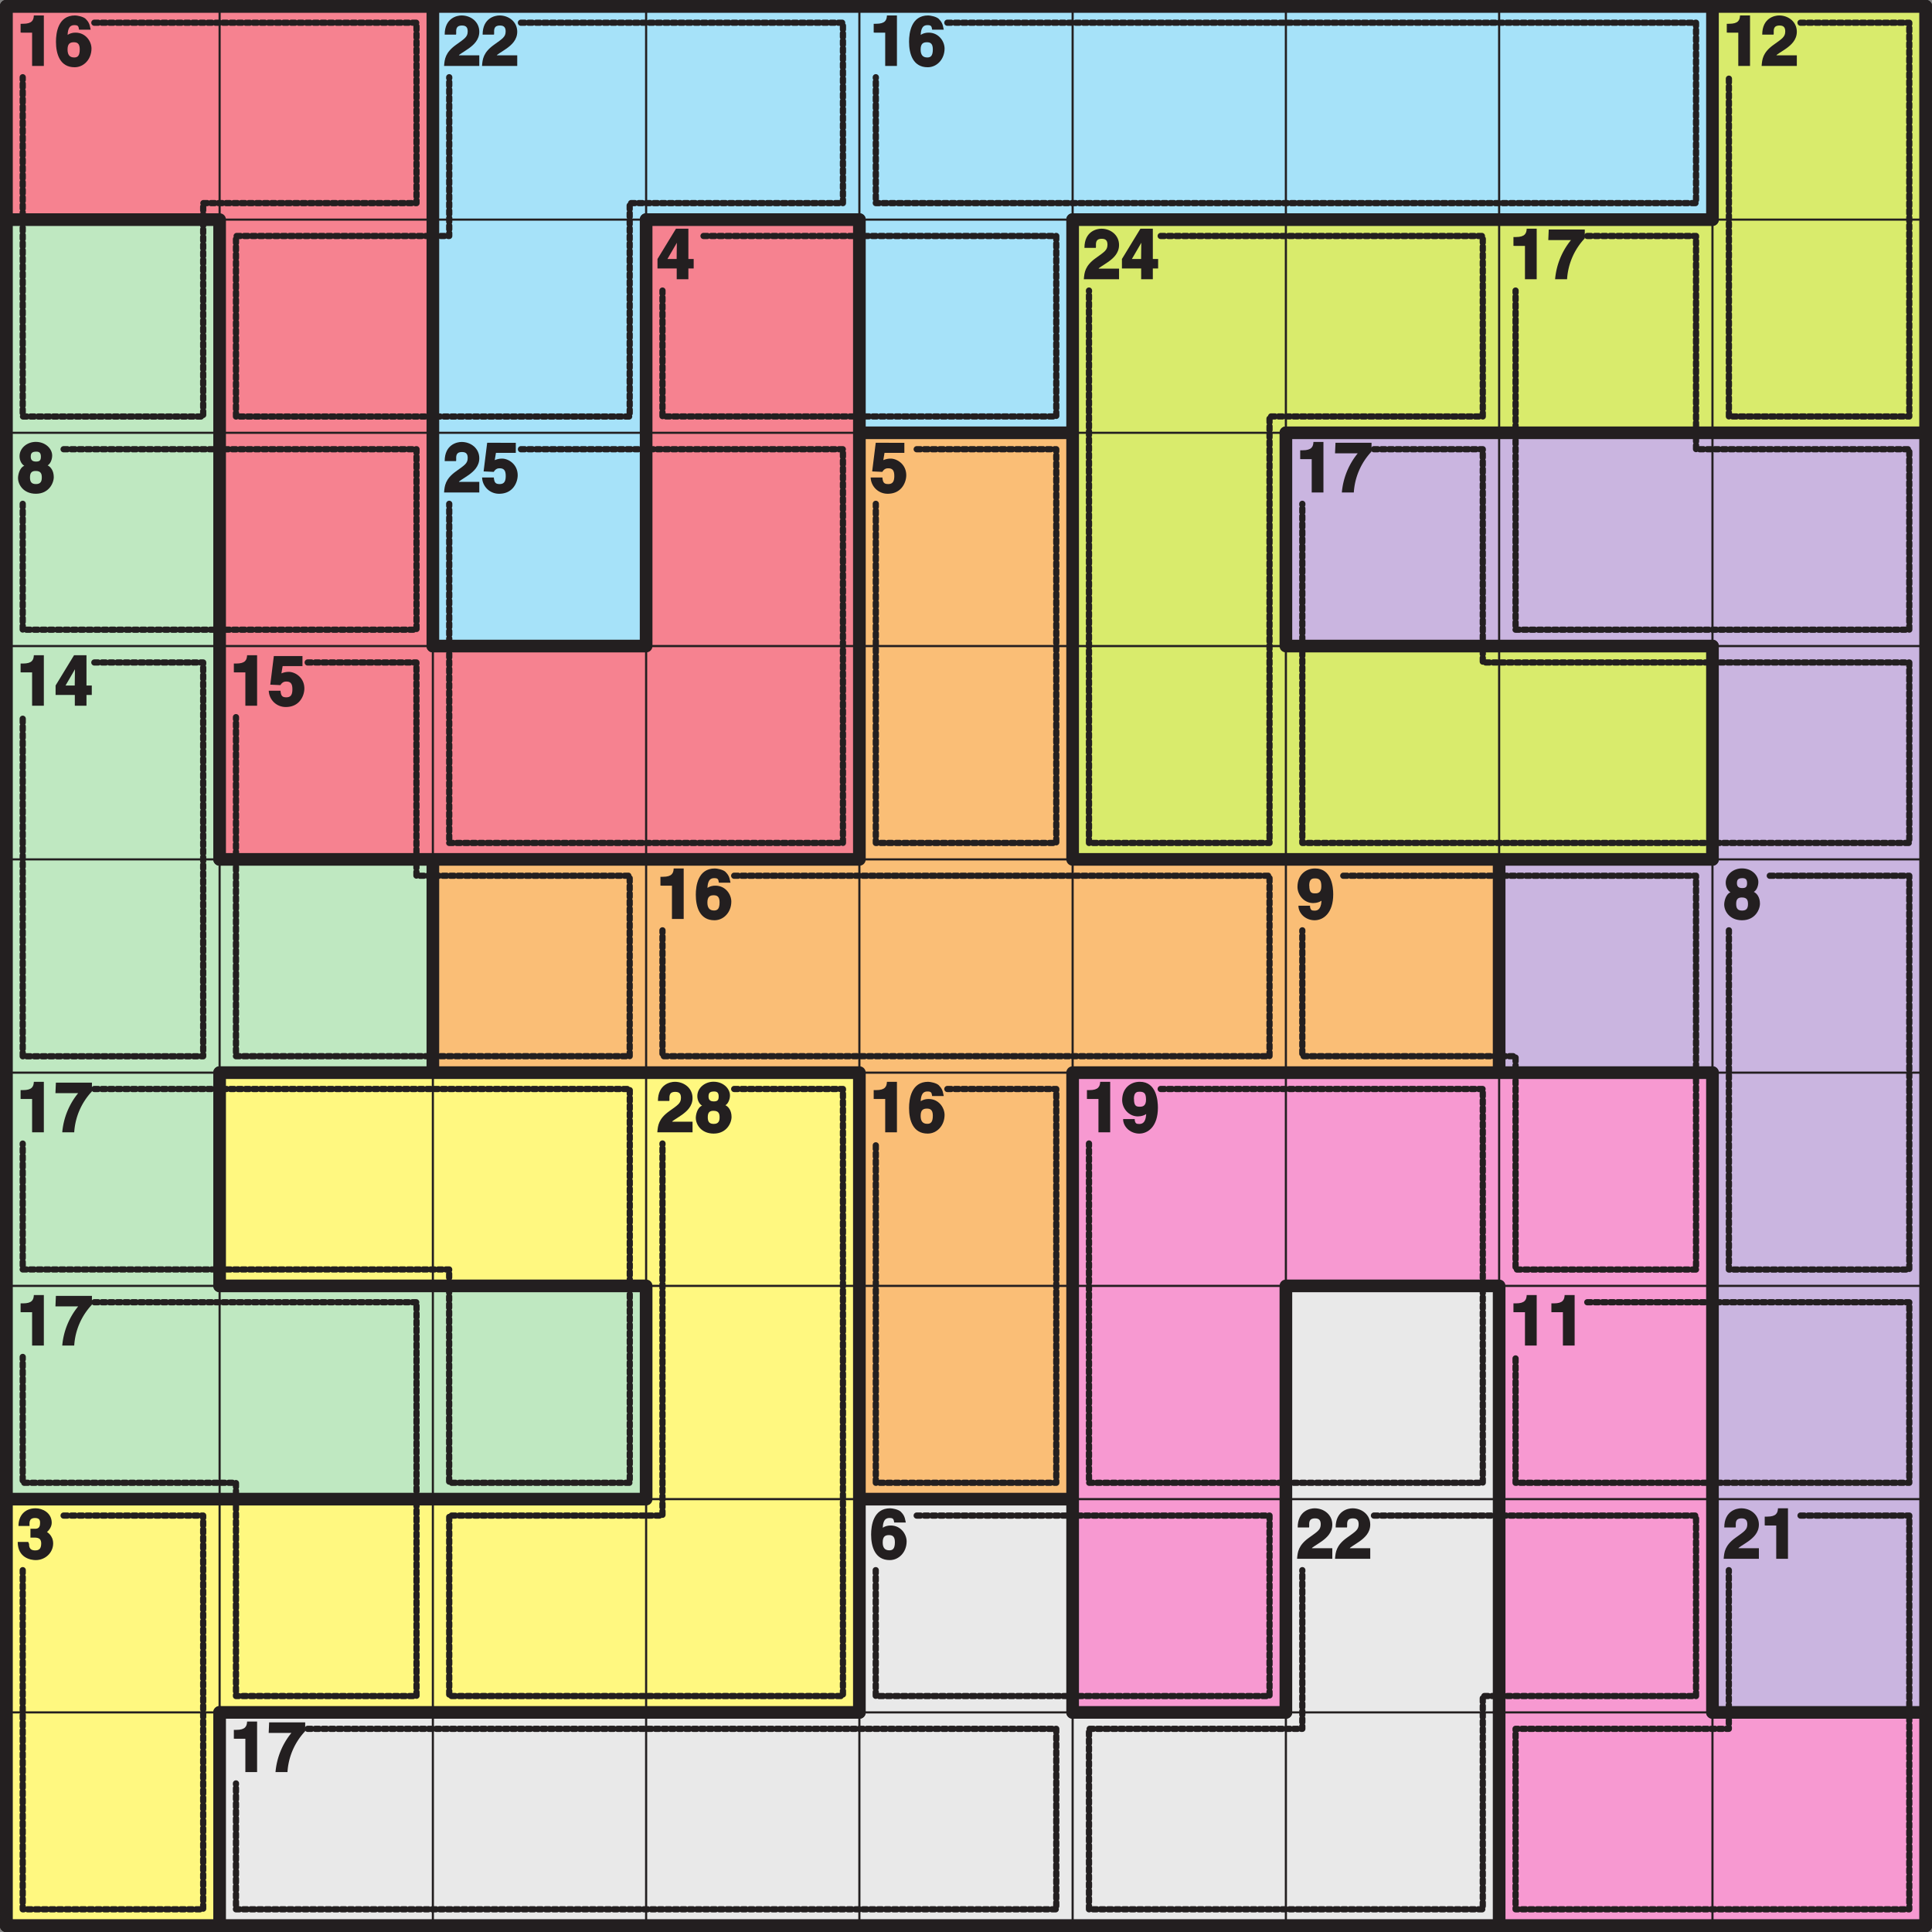 <svg xmlns="http://www.w3.org/2000/svg" xmlns:xlink="http://www.w3.org/1999/xlink" width="340.16" height="340.16" viewBox="0 0 255.119 255.119"><rect x="0" y="0" width="255.119" height="255.119" fill="#808080" stroke="none"/><defs><symbol overflow="visible" id="a"><path d="M.63-4.4H2V0h1.55v-6.67H2.23c-.03.6-.21 1.1-1.43 1.1H.48v1.16zm0 0"/></symbol><symbol overflow="visible" id="b"><path d="M4.7-4.9c-.12-.7-.3-.97-.64-1.32-.33-.31-1.14-.45-1.4-.45C.44-6.67.14-4.41.14-3.2.14-1.59.66.17 2.6.17 3.83.17 4.83-.9 4.83-2.3c0-.95-.77-2.1-2.1-2.1-.71 0-1.12.32-1.21.45l.14.14c.03-.78.09-1.58.9-1.58.47 0 .56.1.63.6h1.53zM3.28-2.2c0 .86-.28 1.08-.73 1.08-.61 0-.88-.36-.88-1.05 0-.8.36-.96.83-.96.4 0 .78.12.78.93zm0 0"/></symbol><symbol overflow="visible" id="c"><path d="M1.67-4.27c0-.46-.1-1.07.78-1.07.61 0 .74.36.74.78 0 .72-.4.95-1.56 1.78C.23-1.77.14-.9.07 0h4.65v-1.4h-2.7c.08-.15.47-.33 1.33-.93.6-.44 1.37-1.1 1.37-2.19 0-1.3-1.1-2.15-2.34-2.15-.56 0-2.23.31-2.23 2.53h1.5zm0 0"/></symbol><symbol overflow="visible" id="d"><path d="M1.27-2.44l1.57-2.7h-.18c0 .06-.04 1.06-.04 2.47H1.4zm3.46-.23h-.56v-4H2.53l-2.44 4v1.25h2.54V0h1.54v-1.42h.7v-1.25zm0 0"/></symbol><symbol overflow="visible" id="e"><path d="M4.77-6.56H.13L.07-5.17h3A9.45 9.45 0 0 0 .97 0h1.58a8.65 8.65 0 0 1 2.34-5.4v-1.16zm0 0"/></symbol><symbol overflow="visible" id="f"><path d="M2.52-4.08c-.55 0-.7-.28-.7-.65 0-.47.18-.66.74-.66.4 0 .6.17.6.66 0 .46-.14.65-.64.65zm2.34 2.05c0-.83-.4-1.35-.81-1.55.33-.17.6-.73.6-1.3 0-.87-.85-1.8-2.17-1.8-1.12 0-2.14.8-2.14 1.9 0 .6.32 1.1.63 1.25-.69.31-.83 1.3-.83 1.62C.14-1.03.86.17 2.5.17c1.7 0 2.36-1.39 2.36-2.2zm-1.58.05c0 .43-.1.87-.76.87-.58 0-.8-.26-.8-.89 0-.69.31-.84.76-.84.7 0 .8.4.8.86zm0 0"/></symbol><symbol overflow="visible" id="g"><path d="M1.8-5.23h2.73v-1.33H.75L.28-2.78l1.34.06c.29-.48.63-.47.8-.47.66 0 .78.46.78 1.02 0 .69-.2 1.06-.8 1.06-.56 0-.71-.22-.77-.87H.08A2.23 2.23 0 0 0 2.33.17c1.87 0 2.45-1.56 2.45-2.44 0-1.46-1.22-2.2-2.06-2.2-.63 0-1.02.24-.97.2l.16-.96zm0 0"/></symbol><symbol overflow="visible" id="h"><path d="M1.67-4.42c0-.92.46-.94.77-.94.65 0 .83.31.83 1.05 0 .75-.35.93-.79.93-.48 0-.8-.07-.8-1.04zM.25-1.61C.35-.59 1.3.17 2.38.17c1.15 0 2.46-.94 2.46-3.42 0-.9-.17-3.42-2.39-3.42-1.25 0-2.33.86-2.33 2.44C.13-3.17.98-2.1 2.2-2.1c.44 0 1.03-.16 1.24-.47L3.3-2.7c0 1.28-.4 1.6-.9 1.6-.4 0-.54-.06-.62-.5v-.15H.25zm0 0"/></symbol><symbol overflow="visible" id="i"><path d="M1.92-2.8c.58 0 1.28-.1 1.28.77 0 .72-.3.92-.8.92-.84 0-.8-.64-.8-.92L1.57-2l-.08-.23H.1C.1-.1 1.86.17 2.47.17c1.3 0 2.31-1 2.31-2.2 0-1.1-.87-1.56-.95-1.58v.16c.22-.11.76-.66.76-1.3 0-1.36-1.26-1.92-2.12-1.92C1.03-6.67.2-5.7.2-4.34h1.46c0-.36-.13-1.05.73-1.05.69 0 .66.45.66.69 0 .83-.55.73-.92.73h-.35v1.17zm0 0"/></symbol><clipPath id="j"><path d="M0 0h2v255.12H0zm0 0"/></clipPath><clipPath id="k"><path d="M0 0h255.12v2H0zm0 0"/></clipPath><clipPath id="l"><path d="M253 0h2.12v255.12H253zm0 0"/></clipPath><clipPath id="m"><path d="M0 253h255.12v2.12H0zm0 0"/></clipPath><clipPath id="n"><path d="M28 225h2v30.12h-2zm0 0"/></clipPath><clipPath id="o"><path d="M225 56h30.12v2H225zm0 0"/></clipPath><clipPath id="p"><path d="M197 225h2v30.12h-2zm0 0"/></clipPath><clipPath id="q"><path d="M225 225h30.12v2H225zm0 0"/></clipPath><clipPath id="r"><path d="M0 0h255.12v255.12H0zm0 0"/></clipPath></defs><path d="M.83.83H254.3v253.46H.83zm0 0" fill="#fff"/><path d="M.83.83H29v28.16H.83zm0 0M29 .83h28.16v28.16H29zm0 0M29 29h28.16v28.15H29zm0 0M85.32 29h28.16v28.15H85.32zm0 0M29 57.15h28.16v28.16H29zm0 0M85.32 57.15h28.16v28.16H85.32zm0 0M29 85.31h28.16v28.17H29zm0 0M57.16 85.31h28.16v28.17H57.16zm0 0M85.32 85.31h28.16v28.17H85.32zm0 0" fill="#f68290"/><path d="M57.16.83h28.16v28.16H57.16zm0 0M85.32.83h28.16v28.16H85.32zm0 0M113.48.83h28.16v28.16h-28.16zm0 0" fill="#a6e2f9"/><path d="M141.64.83h28.16v28.16h-28.16zm0 0M169.8.83h28.16v28.16H169.8zm0 0" fill="#a6e2f9"/><path d="M197.96.83h28.17v28.16h-28.17zm0 0M57.16 29h28.16v28.15H57.16zm0 0M113.48 29h28.16v28.15h-28.16zm0 0M57.16 57.15h28.16v28.16H57.16zm0 0" fill="#a6e2f9"/><path d="M226.13.83h28.16v28.16h-28.16zm0 0M141.64 29h28.16v28.15h-28.16zm0 0M169.8 29h28.16v28.15H169.8zm0 0" fill="#d9eb6c"/><path d="M197.96 29h28.17v28.15h-28.17zm0 0M226.13 29h28.16v28.15h-28.16zm0 0M141.64 57.15h28.16v28.16h-28.16zm0 0M141.64 85.31h28.16v28.17h-28.16zm0 0M169.8 85.31h28.16v28.17H169.8zm0 0" fill="#d9eb6c"/><path d="M197.96 85.31h28.17v28.17h-28.17zm0 0" fill="#d9eb6c"/><path d="M.83 29H29v28.15H.83zm0 0M.83 57.15H29v28.16H.83zm0 0M.83 85.31H29v28.17H.83zm0 0M.83 113.48H29v28.16H.83zm0 0M29 113.48h28.16v28.16H29zm0 0" fill="#bfe8c1"/><path d="M.83 141.64H29v28.16H.83zm0 0M.83 169.8H29v28.16H.83zm0 0M29 169.8h28.16v28.16H29zm0 0M57.16 169.8h28.16v28.16H57.16zm0 0" fill="#bfe8c1"/><path d="M113.48 57.15h28.16v28.16h-28.16zm0 0M113.48 85.31h28.16v28.17h-28.16zm0 0M57.16 113.48h28.16v28.16H57.16zm0 0M85.32 113.48h28.16v28.16H85.32zm0 0M113.48 113.48h28.16v28.16h-28.16zm0 0" fill="#fabe76"/><path d="M141.64 113.48h28.16v28.16h-28.16zm0 0M169.8 113.48h28.16v28.16H169.8zm0 0" fill="#fabe76"/><path d="M113.48 141.64h28.16v28.16h-28.16zm0 0M113.48 169.8h28.16v28.16h-28.16zm0 0" fill="#fabe76"/><path d="M169.8 57.15h28.16v28.16H169.8zm0 0" fill="#cab5e0"/><path d="M197.96 57.15h28.17v28.16h-28.17zm0 0M226.13 57.15h28.16v28.16h-28.16zm0 0M226.13 85.31h28.16v28.17h-28.16zm0 0M197.96 113.48h28.17v28.16h-28.17zm0 0M226.13 113.48h28.16v28.16h-28.16zm0 0" fill="#cab5e0"/><path d="M226.13 141.64h28.16v28.16h-28.16zm0 0M226.13 169.8h28.16v28.16h-28.16zm0 0M226.13 197.96h28.16v28.16h-28.16zm0 0" fill="#cab5e0"/><path d="M29 141.64h28.16v28.16H29zm0 0M57.16 141.64h28.16v28.16H57.16zm0 0M85.32 141.64h28.16v28.16H85.32zm0 0M85.32 169.8h28.16v28.16H85.32zm0 0M.83 197.96H29v28.16H.83zm0 0M29 197.96h28.16v28.16H29zm0 0M57.16 197.96h28.16v28.16H57.16zm0 0M85.32 197.96h28.16v28.16H85.32zm0 0M.83 226.12H29v28.17H.83zm0 0" fill="#fff880"/><path d="M141.64 141.64h28.16v28.16h-28.16zm0 0M169.8 141.64h28.16v28.16H169.8zm0 0" fill="#f799d1"/><path d="M197.96 141.64h28.17v28.16h-28.17zm0 0M141.64 169.8h28.16v28.16h-28.16zm0 0M197.96 169.8h28.17v28.16h-28.17zm0 0M141.64 197.96h28.16v28.16h-28.16zm0 0M197.96 197.96h28.17v28.16h-28.17zm0 0M197.96 226.12h28.17v28.17h-28.17zm0 0M226.13 226.12h28.16v28.17h-28.16zm0 0" fill="#f799d1"/><path d="M169.8 169.8h28.16v28.16H169.8zm0 0M113.48 197.96h28.16v28.16h-28.16zm0 0M169.8 197.96h28.16v28.16H169.8zm0 0M29 226.12h28.16v28.17H29zm0 0M57.16 226.12h28.16v28.17H57.16zm0 0M85.32 226.12h28.16v28.17H85.32zm0 0M113.48 226.12h28.16v28.17h-28.16zm0 0" fill="#e9e9e9"/><path d="M141.64 226.12h28.16v28.17h-28.16zm0 0M169.8 226.12h28.16v28.17H169.8zm0 0" fill="#e9e9e9"/><path d="M12.46 3H55v23.82H26.83V55H3V10.2" fill="none" stroke-width=".822" stroke-linecap="round" stroke-linejoin="round" stroke="#231f20" stroke-dasharray=".5,.5" stroke-miterlimit="10"/><path d="M68.79 3h42.52v23.82H83.15V55H31.16V31.16h28.16V10.2M125.1 3h98.86v23.82H115.65V10.2" fill="none" stroke-width=".822" stroke-linecap="round" stroke-linejoin="round" stroke="#231f20" stroke-dasharray=".499,.499" stroke-miterlimit="10"/><path d="M237.76 3h14.36v51.99H228.3V10.2" fill="none" stroke-width=".822" stroke-linecap="round" stroke-linejoin="round" stroke="#231f20" stroke-dasharray=".501,.501" stroke-miterlimit="10"/><path d="M92.9 31.16h46.58v23.83h-52V38.37" fill="none" stroke-width=".822" stroke-linecap="round" stroke-linejoin="round" stroke="#231f20" stroke-dasharray=".506,.506" stroke-miterlimit="10"/><path d="M153.27 31.16h42.53v23.83h-28.16v56.32H143.8V38.37" fill="none" stroke-width=".822" stroke-linecap="round" stroke-linejoin="round" stroke="#231f20" stroke-dasharray=".499,.499" stroke-miterlimit="10"/><path d="M209.6 31.16h14.36v28.16h28.16v23.83h-51.99V38.37" fill="none" stroke-width=".822" stroke-linecap="round" stroke-linejoin="round" stroke="#231f20" stroke-dasharray=".5,.5" stroke-miterlimit="10"/><path d="M8.4 59.32H55v23.83H3V66.53" fill="none" stroke-width=".822" stroke-linecap="round" stroke-linejoin="round" stroke="#231f20" stroke-dasharray=".506,.506" stroke-miterlimit="10"/><path d="M68.79 59.32h42.52v51.99H59.32V66.53" fill="none" stroke-width=".822" stroke-linecap="round" stroke-linejoin="round" stroke="#231f20" stroke-dasharray=".5,.5" stroke-miterlimit="10"/><path d="M121.05 59.32h18.43v51.99h-23.83V66.53" fill="none" stroke-width=".822" stroke-linecap="round" stroke-linejoin="round" stroke="#231f20" stroke-dasharray=".506,.506" stroke-miterlimit="10"/><path d="M181.43 59.32h14.37v28.16h56.32v23.83h-80.15V66.53" fill="none" stroke-width=".822" stroke-linecap="round" stroke-linejoin="round" stroke="#231f20" stroke-dasharray=".499,.499" stroke-miterlimit="10"/><path d="M12.46 87.48h14.37v52H3V94.68" fill="none" stroke-width=".822" stroke-linecap="round" stroke-linejoin="round" stroke="#231f20" stroke-dasharray=".501,.501" stroke-miterlimit="10"/><path d="M40.63 87.48h14.36v28.16h28.16v23.83H31.16V94.7M96.95 115.64h70.69v23.83H87.48v-16.62" fill="none" stroke-width=".822" stroke-linecap="round" stroke-linejoin="round" stroke="#231f20" stroke-dasharray=".5,.5" stroke-miterlimit="10"/><path d="M177.38 115.64h46.58v52h-23.83v-28.17h-28.16v-16.62" fill="none" stroke-width=".822" stroke-linecap="round" stroke-linejoin="round" stroke="#231f20" stroke-dasharray=".503,.503" stroke-miterlimit="10"/><path d="M233.7 115.64h18.42v52H228.3v-44.79" fill="none" stroke-width=".822" stroke-linecap="round" stroke-linejoin="round" stroke="#231f20" stroke-dasharray=".506,.506" stroke-miterlimit="10"/><path d="M12.46 143.8h70.7v52H59.31v-28.17H3v-16.62" fill="none" stroke-width=".822" stroke-linecap="round" stroke-linejoin="round" stroke="#231f20" stroke-dasharray=".499,.499" stroke-miterlimit="10"/><path d="M96.95 143.8h14.36v80.16H59.32v-23.83h28.16V151" fill="none" stroke-width=".822" stroke-linecap="round" stroke-linejoin="round" stroke="#231f20" stroke-dasharray=".499,.499" stroke-miterlimit="10"/><path d="M125.1 143.8h14.38v52h-23.83V151" fill="none" stroke-width=".822" stroke-linecap="round" stroke-linejoin="round" stroke="#231f20" stroke-dasharray=".501,.501" stroke-miterlimit="10"/><path d="M153.27 143.8h42.53v52h-52V151M12.46 171.96H55v52H31.16V195.8H3v-16.62" fill="none" stroke-width=".822" stroke-linecap="round" stroke-linejoin="round" stroke="#231f20" stroke-dasharray=".5,.5" stroke-miterlimit="10"/><path d="M209.6 171.96h42.52v23.84h-51.99v-16.62" fill="none" stroke-width=".822" stroke-linecap="round" stroke-linejoin="round" stroke="#231f20" stroke-dasharray=".501,.501" stroke-miterlimit="10"/><path d="M8.4 200.13h18.43v51.99H3v-44.78M121.05 200.13h46.59v23.83h-52v-16.62" fill="none" stroke-width=".822" stroke-linecap="round" stroke-linejoin="round" stroke="#231f20" stroke-dasharray=".506,.506" stroke-miterlimit="10"/><path d="M181.43 200.13h42.53v23.83H195.8v28.16h-52v-23.83h28.17v-20.95" fill="none" stroke-width=".822" stroke-linecap="round" stroke-linejoin="round" stroke="#231f20" stroke-dasharray=".499,.499" stroke-miterlimit="10"/><path d="M237.76 200.13h14.36v51.99h-51.99v-23.83h28.16v-20.95" fill="none" stroke-width=".822" stroke-linecap="round" stroke-linejoin="round" stroke="#231f20" stroke-dasharray=".5,.5" stroke-miterlimit="10"/><path d="M40.63 228.29h98.85v23.83H31.16V235.5" fill="none" stroke-width=".822" stroke-linecap="round" stroke-linejoin="round" stroke="#231f20" stroke-dasharray=".499,.499" stroke-miterlimit="10"/><g fill="#231f20"><use xlink:href="#a" x="2.24" y="8.71"/><use xlink:href="#b" x="7.25" y="8.71"/></g><g fill="#231f20"><use xlink:href="#c" x="58.57" y="8.71"/><use xlink:href="#c" x="63.58" y="8.71"/></g><g fill="#231f20"><use xlink:href="#a" x="114.89" y="8.71"/><use xlink:href="#b" x="119.9" y="8.71"/></g><g fill="#231f20"><use xlink:href="#a" x="227.54" y="8.71"/><use xlink:href="#c" x="232.55" y="8.71"/></g><use xlink:href="#d" x="86.73" y="36.87" fill="#231f20"/><g fill="#231f20"><use xlink:href="#c" x="143.05" y="36.87"/><use xlink:href="#d" x="148.06" y="36.87"/></g><g fill="#231f20"><use xlink:href="#a" x="199.37" y="36.87"/><use xlink:href="#e" x="204.38" y="36.87"/></g><use xlink:href="#f" x="2.24" y="65.03" fill="#231f20"/><g fill="#231f20"><use xlink:href="#c" x="58.57" y="65.03"/><use xlink:href="#g" x="63.58" y="65.03"/></g><use xlink:href="#g" x="114.89" y="65.03" fill="#231f20"/><g fill="#231f20"><use xlink:href="#a" x="171.21" y="65.03"/><use xlink:href="#e" x="176.22" y="65.03"/></g><g fill="#231f20"><use xlink:href="#a" x="2.24" y="93.19"/><use xlink:href="#d" x="7.25" y="93.19"/></g><g fill="#231f20"><use xlink:href="#a" x="30.4" y="93.19"/><use xlink:href="#g" x="35.41" y="93.19"/></g><g fill="#231f20"><use xlink:href="#a" x="86.73" y="121.35"/><use xlink:href="#b" x="91.74" y="121.35"/></g><use xlink:href="#h" x="171.21" y="121.35" fill="#231f20"/><use xlink:href="#f" x="227.54" y="121.35" fill="#231f20"/><g fill="#231f20"><use xlink:href="#a" x="2.24" y="149.52"/><use xlink:href="#e" x="7.25" y="149.52"/></g><g fill="#231f20"><use xlink:href="#c" x="86.73" y="149.52"/><use xlink:href="#f" x="91.74" y="149.52"/></g><g fill="#231f20"><use xlink:href="#a" x="114.89" y="149.52"/><use xlink:href="#b" x="119.9" y="149.52"/></g><g fill="#231f20"><use xlink:href="#a" x="143.05" y="149.52"/><use xlink:href="#h" x="148.06" y="149.52"/></g><g fill="#231f20"><use xlink:href="#a" x="2.24" y="177.68"/><use xlink:href="#e" x="7.25" y="177.68"/></g><g fill="#231f20"><use xlink:href="#a" x="199.37" y="177.68"/><use xlink:href="#a" x="204.38" y="177.68"/></g><use xlink:href="#i" x="2.24" y="205.84" fill="#231f20"/><use xlink:href="#b" x="114.89" y="205.84" fill="#231f20"/><g fill="#231f20"><use xlink:href="#c" x="171.21" y="205.84"/><use xlink:href="#c" x="176.22" y="205.84"/></g><g fill="#231f20"><use xlink:href="#c" x="227.54" y="205.84"/><use xlink:href="#a" x="232.55" y="205.84"/></g><g fill="#231f20"><use xlink:href="#a" x="30.4" y="234"/><use xlink:href="#e" x="35.41" y="234"/></g><g clip-path="url(#j)"><path d="M.83.83v253.46" fill="none" stroke-width="1.672" stroke-linecap="round" stroke-linejoin="round" stroke="#231f20" stroke-miterlimit="10"/></g><g clip-path="url(#k)"><path d="M.83.83H254.3" fill="none" stroke-width="1.672" stroke-linecap="round" stroke-linejoin="round" stroke="#231f20" stroke-miterlimit="10"/></g><path d="M29 .83v253.46M.83 29H254.3M57.16.83v253.46M.83 57.15H254.3M85.32.83v253.46M.83 85.31H254.3M113.48.83v253.46M.83 113.48H254.3M141.64.83v253.46M.83 141.64H254.3M169.8.83v253.46M.83 169.8H254.3M197.96.83v253.46M.83 197.96H254.3M226.13.83v253.46M.83 226.12H254.3" fill="none" stroke-width=".283" stroke-linecap="round" stroke-linejoin="round" stroke="#231f20" stroke-miterlimit="10"/><g clip-path="url(#l)"><path d="M254.29.83v253.46" fill="none" stroke-width="1.672" stroke-linecap="round" stroke-linejoin="round" stroke="#231f20" stroke-miterlimit="10"/></g><g clip-path="url(#m)"><path d="M.83 254.29H254.3" fill="none" stroke-width="1.672" stroke-linecap="round" stroke-linejoin="round" stroke="#231f20" stroke-miterlimit="10"/></g><path d="M.83 29H29M29 29v28.15M29 57.15v28.16M85.32 29h28.16M29 85.31v28.17M141.64 29h28.16M29 141.64v28.16M169.8 29h28.16M197.96 29h28.17" fill="none" stroke-width="1.672" stroke-linecap="round" stroke-linejoin="round" stroke="#231f20" stroke-miterlimit="10"/><g clip-path="url(#n)"><path d="M29 226.12v28.17" fill="none" stroke-width="1.672" stroke-linecap="round" stroke-linejoin="round" stroke="#231f20" stroke-miterlimit="10"/></g><path d="M57.16.83v28.16M57.16 29v28.15M57.16 57.15v28.16M113.48 57.15h28.16M57.16 113.48v28.16M169.8 57.15h28.16M197.96 57.15h28.17" fill="none" stroke-width="1.672" stroke-linecap="round" stroke-linejoin="round" stroke="#231f20" stroke-miterlimit="10"/><g clip-path="url(#o)"><path d="M226.13 57.15h28.16" fill="none" stroke-width="1.672" stroke-linecap="round" stroke-linejoin="round" stroke="#231f20" stroke-miterlimit="10"/></g><path d="M85.32 29v28.15M57.16 85.31h28.16M85.32 57.15v28.16M169.8 85.31h28.16M85.32 169.8v28.16M197.96 85.31h28.17M29 113.48h28.16M113.48 29v28.15M57.16 113.48h28.16M113.48 57.15v28.16M85.32 113.48h28.16M113.48 85.31v28.17M141.64 113.48h28.16M113.48 141.64v28.16M169.8 113.48h28.16M113.48 169.8v28.16M197.96 113.48h28.17M113.48 197.96v28.16M29 141.64h28.16M141.64 29v28.15M57.16 141.64h28.16M141.64 57.15v28.16M85.32 141.64h28.16M141.64 85.31v28.17M141.64 141.64h28.16M141.64 141.64v28.16M169.8 141.64h28.16M141.64 169.8v28.16M197.96 141.64h28.17M141.64 197.96v28.16M29 169.8h28.16M57.16 169.8h28.16M169.8 57.15v28.16M169.8 169.8h28.16M169.8 169.8v28.16M169.8 197.96v28.16M.83 197.96H29M29 197.96h28.16M57.16 197.96h28.16M113.48 197.96h28.16M197.96 113.48v28.16M197.96 169.8v28.16M197.96 197.96v28.16" fill="none" stroke-width="1.672" stroke-linecap="round" stroke-linejoin="round" stroke="#231f20" stroke-miterlimit="10"/><g clip-path="url(#p)"><path d="M197.96 226.12v28.17" fill="none" stroke-width="1.672" stroke-linecap="round" stroke-linejoin="round" stroke="#231f20" stroke-miterlimit="10"/></g><path d="M226.13.83v28.16M29 226.12h28.16M57.16 226.12h28.16M85.32 226.12h28.16M226.13 85.31v28.17M141.64 226.12h28.16M226.13 141.64v28.16M226.13 169.8v28.16M226.13 197.96v28.16" fill="none" stroke-width="1.672" stroke-linecap="round" stroke-linejoin="round" stroke="#231f20" stroke-miterlimit="10"/><g clip-path="url(#q)"><path d="M226.13 226.12h28.16" fill="none" stroke-width="1.672" stroke-linecap="round" stroke-linejoin="round" stroke="#231f20" stroke-miterlimit="10"/></g><g clip-path="url(#r)"><path d="M.83.83H254.3v253.46H.83zm0 0" fill="none" stroke-width="1.672" stroke-linecap="round" stroke-linejoin="round" stroke="#231f20" stroke-miterlimit="10"/></g></svg>